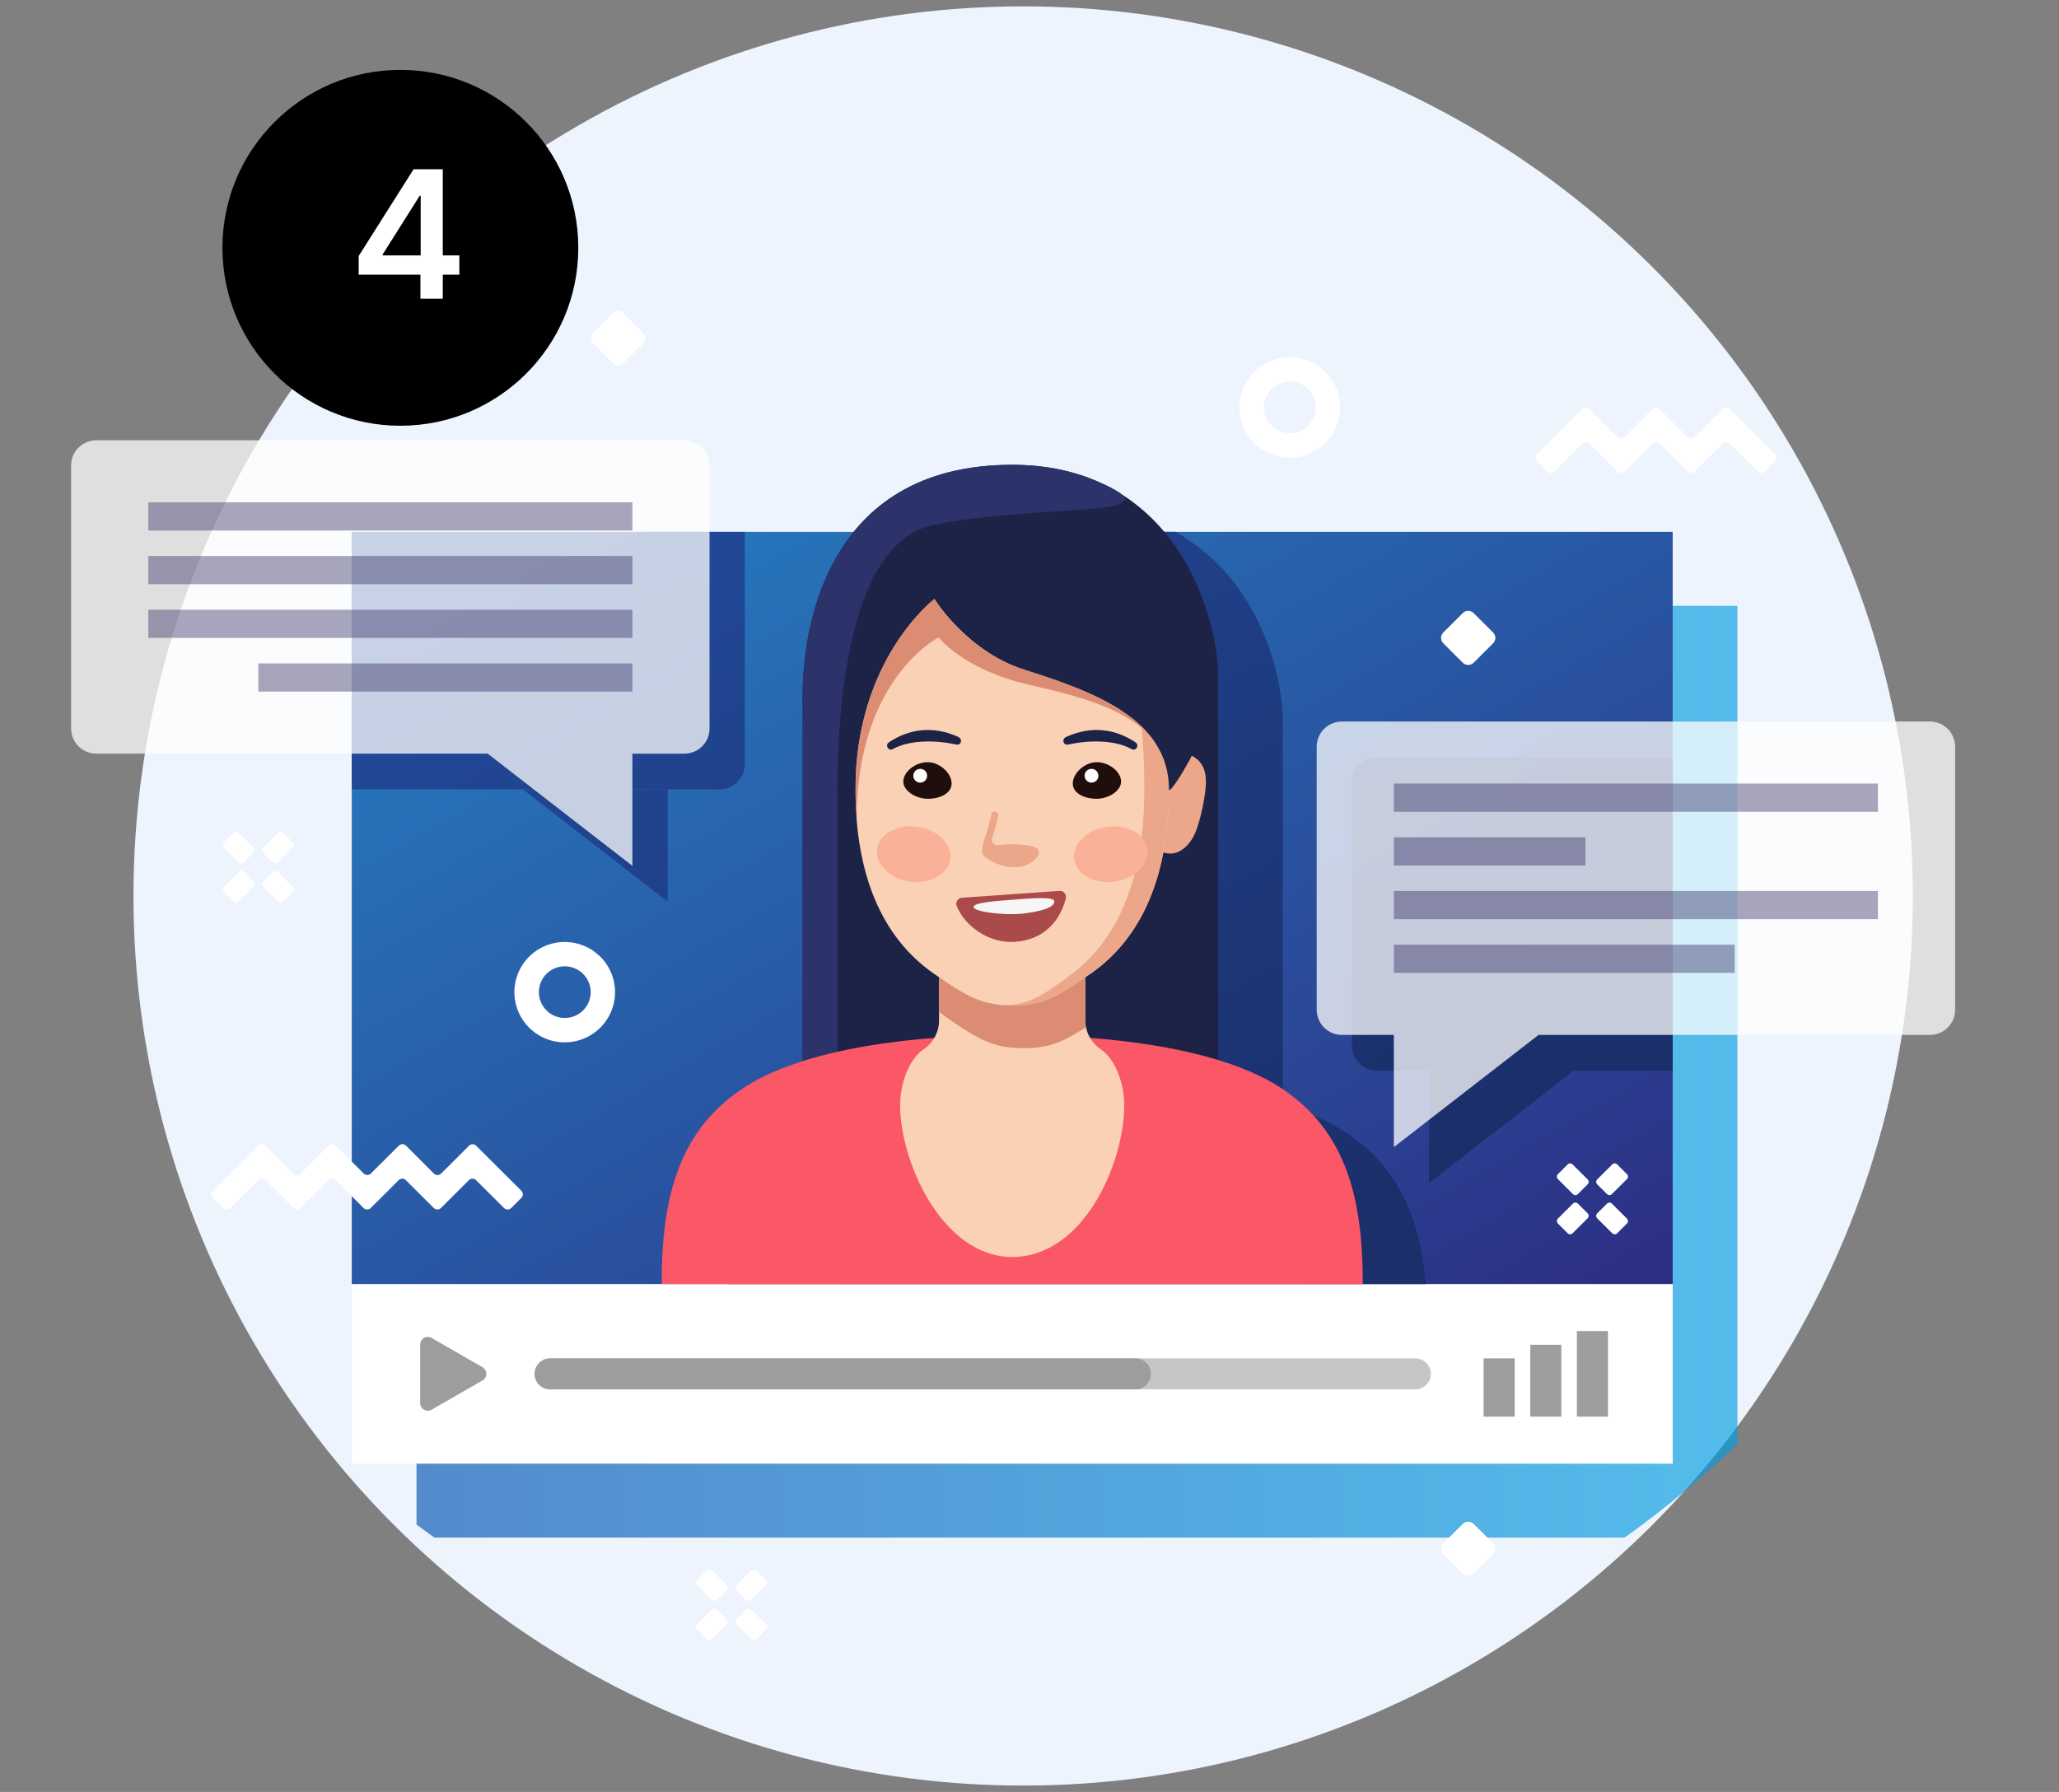 <svg width="162" height="141" viewBox="0 0 162 141" fill="none" xmlns="http://www.w3.org/2000/svg">
<rect x="0" y="0" width="162" height="141" fill="#808080" stroke="none"/>
<circle cx="80.5" cy="70.5" r="70" fill="#EDF4FD"/>
<circle cx="31.5" cy="19.5" r="14" fill="black"/>
<path d="M28.221 21.611V20.144L32.541 13.318H33.764V15.406H33.019L30.11 20.015V20.095H36.141V21.611H28.221ZM33.078 23.5V21.163L33.098 20.507V13.318H34.838V23.5H33.078Z" fill="white"/>
<g clip-path="url(#clip0_7476_29813)">
<path style="mix-blend-mode:multiply" opacity="0.65" d="M136.699 47.67H32.769V120.985H136.699V47.67Z" fill="url(#paint0_linear_7476_29813)"/>
<path d="M131.607 41.853H27.676V115.169H131.607V41.853Z" fill="white"/>
<path d="M131.607 41.853H27.676V101.034H131.607V41.853Z" fill="url(#paint1_linear_7476_29813)"/>
<path d="M108.354 59.59H131.606V84.25H108.354C107.828 84.25 107.323 84.041 106.951 83.67C106.579 83.299 106.37 82.796 106.37 82.271V61.568C106.37 61.044 106.579 60.54 106.951 60.169C107.323 59.798 107.828 59.59 108.354 59.59V59.59Z" fill="url(#paint2_linear_7476_29813)"/>
<path d="M112.442 84.25H123.824L112.442 93.079V84.25Z" fill="url(#paint3_linear_7476_29813)"/>
<path d="M27.676 41.853H58.601V60.137C58.599 60.661 58.39 61.164 58.017 61.535C57.645 61.906 57.14 62.114 56.614 62.114H27.676V41.853Z" fill="url(#paint4_linear_7476_29813)"/>
<path d="M52.529 62.119H41.147L52.529 70.948V62.119Z" fill="url(#paint5_linear_7476_29813)"/>
<path d="M105.736 89.012C104.398 88.159 102.764 87.463 100.932 86.904V56.743C100.932 53.236 99.162 46.066 93.315 42.372L93.3 42.357C93.041 42.159 92.762 41.989 92.468 41.848H76.551C69.213 45.633 68.253 54.436 68.253 58.178V86.994C66.541 87.537 65.006 88.204 63.741 89.012C59.308 91.843 57.735 96.102 57.301 101.036H112.181C111.742 96.102 110.169 91.843 105.736 89.012Z" fill="url(#paint6_linear_7476_29813)"/>
<path d="M37.964 108.619L33.961 110.924C33.869 110.976 33.766 111.004 33.66 111.004C33.555 111.004 33.452 110.976 33.36 110.924C33.269 110.871 33.193 110.796 33.141 110.705C33.088 110.614 33.06 110.511 33.06 110.406V105.795C33.06 105.69 33.088 105.587 33.141 105.496C33.193 105.405 33.269 105.33 33.36 105.277C33.452 105.225 33.555 105.197 33.66 105.197C33.766 105.197 33.869 105.225 33.961 105.277L37.964 107.582C38.055 107.635 38.131 107.71 38.184 107.801C38.236 107.892 38.264 107.995 38.264 108.101C38.264 108.206 38.236 108.309 38.184 108.4C38.131 108.491 38.055 108.566 37.964 108.619V108.619Z" fill="#9D9D9C"/>
<path d="M126.514 104.734H124.067V111.468H126.514V104.734Z" fill="#9D9D9C"/>
<path d="M122.844 105.816H120.397V111.469H122.844V105.816Z" fill="#9D9D9C"/>
<path d="M119.175 106.883H116.728V111.47H119.175V106.883Z" fill="#9D9D9C"/>
<path d="M111.355 109.322H43.284C42.959 109.322 42.648 109.193 42.419 108.964C42.189 108.736 42.06 108.426 42.06 108.102V108.102C42.06 107.779 42.189 107.468 42.419 107.24C42.648 107.011 42.959 106.883 43.284 106.883H111.355C111.679 106.883 111.99 107.011 112.22 107.24C112.449 107.469 112.578 107.779 112.578 108.102V108.102C112.578 108.426 112.449 108.736 112.22 108.964C111.99 109.193 111.679 109.322 111.355 109.322Z" fill="#C6C6C6"/>
<path d="M89.333 106.883H43.283C42.608 106.883 42.06 107.429 42.06 108.102V108.104C42.06 108.777 42.608 109.323 43.283 109.323H89.333C90.008 109.323 90.556 108.777 90.556 108.104V108.102C90.556 107.429 90.008 106.883 89.333 106.883Z" fill="#9D9D9C"/>
<path opacity="0.75" d="M151.843 56.773H105.58C105.054 56.773 104.549 56.982 104.177 57.353C103.805 57.724 103.596 58.227 103.596 58.752V79.456C103.596 79.716 103.647 79.973 103.747 80.213C103.846 80.453 103.993 80.671 104.177 80.855C104.361 81.038 104.58 81.184 104.821 81.283C105.061 81.383 105.319 81.434 105.58 81.433H109.667V90.262L121.05 81.433H151.843C152.369 81.433 152.873 81.225 153.245 80.854C153.617 80.484 153.826 79.981 153.826 79.456V58.752C153.826 58.492 153.775 58.235 153.675 57.995C153.576 57.755 153.43 57.537 153.246 57.353C153.062 57.169 152.843 57.023 152.602 56.924C152.362 56.825 152.104 56.773 151.843 56.773V56.773Z" fill="white"/>
<path opacity="0.4" d="M147.754 61.656H109.667V63.874H147.754V61.656Z" fill="#29235C"/>
<path opacity="0.4" d="M124.738 65.883H109.667V68.101H124.738V65.883Z" fill="#29235C"/>
<path opacity="0.4" d="M147.754 70.109H109.667V72.327H147.754V70.109Z" fill="#29235C"/>
<path opacity="0.4" d="M136.484 74.334H109.667V76.552H136.484V74.334Z" fill="#29235C"/>
<path opacity="0.75" d="M53.843 34.643H7.58C7.319 34.642 7.061 34.693 6.821 34.793C6.58 34.892 6.361 35.038 6.177 35.221C5.993 35.405 5.846 35.623 5.747 35.863C5.647 36.103 5.596 36.36 5.596 36.62V57.323C5.596 57.582 5.647 57.84 5.746 58.08C5.846 58.32 5.992 58.538 6.176 58.721C6.36 58.905 6.579 59.051 6.819 59.151C7.06 59.25 7.318 59.301 7.578 59.301H38.372L49.756 68.13V59.303H53.843C54.104 59.303 54.362 59.251 54.603 59.152C54.843 59.052 55.062 58.906 55.246 58.722C55.43 58.539 55.576 58.32 55.676 58.08C55.775 57.84 55.826 57.583 55.826 57.323V36.62C55.826 36.095 55.617 35.592 55.245 35.222C54.873 34.851 54.369 34.643 53.843 34.643V34.643Z" fill="white"/>
<path opacity="0.4" d="M49.756 39.525H11.669V41.743H49.756V39.525Z" fill="#29235C"/>
<path opacity="0.4" d="M49.756 43.75H11.669V45.968H49.756V43.75Z" fill="#29235C"/>
<path opacity="0.4" d="M49.756 47.977H11.669V50.195H49.756V47.977Z" fill="#29235C"/>
<path opacity="0.4" d="M49.755 52.203H20.325V54.421H49.755V52.203Z" fill="#29235C"/>
<path d="M95.842 87.615H63.153V54.686L95.842 53.246V87.615Z" fill="#1D2247"/>
<path d="M65.887 54.566L63.153 54.687V87.615H65.887V54.566Z" fill="#2C336B"/>
<path d="M107.221 101.035C107.221 94.635 106.094 88.995 100.642 85.514C95.863 82.466 87.285 81.434 79.641 81.434C71.997 81.434 63.419 82.461 58.64 85.514C53.188 88.998 52.062 94.635 52.062 101.035H107.221Z" fill="#FA5767"/>
<path d="M88.455 86.968C88.455 91.461 85.3 98.905 79.638 98.905C74.174 98.905 70.82 91.461 70.82 86.968C70.82 85.213 71.537 83.339 72.66 82.566C73.031 82.32 73.336 81.989 73.549 81.6C73.762 81.211 73.876 80.776 73.883 80.333V76.898C76.358 78.613 77.511 79.115 79.639 79.115C81.767 79.115 82.916 78.613 85.393 76.9V80.333C85.4 80.776 85.515 81.211 85.728 81.6C85.941 81.989 86.246 82.32 86.616 82.566C87.74 83.338 88.455 85.213 88.455 86.968Z" fill="#FBD1B5"/>
<path d="M85.394 76.902V80.858C83.489 82.093 82.379 82.477 80.521 82.477C78.268 82.477 77.114 81.91 74.308 79.942C74.163 79.84 74.017 79.737 73.885 79.631V76.902C76.359 78.611 77.514 79.116 79.639 79.116C81.764 79.116 82.916 78.611 85.394 76.902Z" fill="#DB8C72"/>
<path d="M89.614 63.565C89.614 61.579 90.728 59.162 92.101 59.162C93.473 59.162 94.882 59.544 94.882 61.531C94.882 62.486 94.446 64.629 94.026 65.568C93.572 66.584 92.812 67.165 92.101 67.165C90.728 67.168 89.614 65.558 89.614 63.565Z" fill="#ECA78A"/>
<path d="M79.641 43.514C69.95 43.514 67.307 51.842 67.307 62.115C67.307 68.927 69.442 73.781 73.428 76.581C76.23 78.551 77.384 79.115 79.641 79.115C81.896 79.115 83.05 78.551 85.852 76.581C89.838 73.781 91.966 68.927 91.966 62.115C91.973 51.842 89.33 43.514 79.641 43.514Z" fill="#FBD1B5"/>
<path d="M91.918 61.19C91.813 60.338 91.535 59.516 91.103 58.773C91.548 59.51 91.826 60.335 91.918 61.19V61.19Z" fill="#29235C"/>
<path d="M79.641 43.514C79.468 43.514 79.303 43.522 79.136 43.527C87.679 43.817 90.034 52.023 90.034 62.115C90.034 68.927 88.066 73.781 84.395 76.581C82.019 78.399 80.922 79.017 79.136 79.097C79.299 79.104 79.465 79.109 79.641 79.109C81.896 79.109 83.05 78.545 85.852 76.576C89.838 73.775 91.966 68.921 91.966 62.109C91.974 51.842 89.33 43.514 79.641 43.514Z" fill="#ECA78A"/>
<path d="M67.306 62.114C67.306 51.841 73.521 47.133 73.521 47.133C73.521 47.133 76.051 51.256 80.585 52.696C86.086 54.438 91.973 56.595 91.973 62.115C91.973 62.83 95.842 56.599 95.842 53.247C95.842 48.405 92.468 36.574 79.641 36.574C64.762 36.574 63.153 49.855 63.153 54.687C63.153 58.341 65.177 61.713 67.398 64.438C67.338 63.689 67.306 62.917 67.306 62.114Z" fill="#1D2247"/>
<path d="M73.406 41.316C67.565 42.547 65.886 52.714 65.886 62.408C64.337 60.107 63.152 57.48 63.152 54.688C63.152 49.853 64.764 36.572 79.641 36.572C79.853 36.572 80.062 36.572 80.267 36.582C80.472 36.593 80.637 36.596 80.816 36.609C80.995 36.622 81.133 36.627 81.287 36.643C81.483 36.657 81.679 36.675 81.87 36.702C81.998 36.713 82.12 36.729 82.245 36.749C82.37 36.77 82.451 36.778 82.554 36.794C82.699 36.816 82.855 36.842 83.005 36.87C83.155 36.897 83.343 36.935 83.51 36.97C83.512 36.971 83.513 36.971 83.515 36.971C83.516 36.971 83.518 36.971 83.519 36.97C83.689 37.005 83.857 37.047 84.02 37.089C84.183 37.131 84.325 37.164 84.472 37.209L84.542 37.23C84.662 37.265 84.781 37.3 84.899 37.339L85.024 37.377C85.17 37.424 85.315 37.472 85.448 37.522C85.58 37.571 85.685 37.609 85.797 37.654C85.874 37.683 85.951 37.71 86.026 37.744C86.132 37.784 86.237 37.829 86.34 37.874C87.283 38.274 87.89 38.6 88.211 38.863C90.289 40.573 80.546 39.808 73.406 41.316Z" fill="#2C336B"/>
<path d="M91.045 58.679C89.263 55.889 85.168 54.842 80.948 53.876C75.824 52.701 73.848 50.154 73.848 50.154C73.848 50.154 67.415 53.37 67.399 64.436C67.341 63.687 67.309 62.916 67.309 62.114C67.309 51.84 73.522 47.133 73.522 47.133C73.522 47.133 76.053 51.255 80.585 52.695C84.77 54.024 89.173 55.581 91.045 58.679Z" fill="#DB8C72"/>
<path d="M75.7 70.638C75.624 70.641 75.549 70.662 75.483 70.699C75.416 70.737 75.36 70.79 75.318 70.854C75.276 70.918 75.251 70.99 75.243 71.066C75.235 71.142 75.246 71.218 75.273 71.289C75.911 72.867 77.786 74.24 79.833 74.11C82.236 73.954 83.45 72.335 83.858 70.683C83.874 70.609 83.873 70.532 83.855 70.459C83.836 70.386 83.8 70.318 83.75 70.261C83.699 70.204 83.636 70.16 83.566 70.133C83.495 70.105 83.419 70.094 83.344 70.102L75.7 70.638Z" fill="#AA4A4B"/>
<path d="M82.947 70.911C83.005 71.444 81.727 71.75 80.394 71.895C79.06 72.041 76.639 71.75 76.6 71.377C76.561 71.004 78.472 70.887 79.851 70.781C81.189 70.678 82.906 70.54 82.947 70.911Z" fill="#F6F6F6"/>
<path d="M74.872 61.644C74.872 62.439 73.939 62.853 72.996 62.853C72.052 62.853 70.996 62.204 71.076 61.413C71.151 60.666 72.052 59.973 72.996 59.973C73.939 59.973 74.872 60.848 74.872 61.644Z" fill="#1F0E0B"/>
<path d="M71.86 61.019C71.856 61.127 71.884 61.234 71.941 61.325C71.998 61.417 72.082 61.49 72.18 61.534C72.279 61.578 72.389 61.592 72.496 61.573C72.602 61.554 72.701 61.505 72.779 61.43C72.857 61.355 72.911 61.258 72.933 61.153C72.956 61.047 72.947 60.938 72.906 60.837C72.866 60.737 72.796 60.651 72.706 60.591C72.617 60.531 72.511 60.498 72.403 60.498C72.333 60.497 72.263 60.509 72.198 60.535C72.133 60.56 72.073 60.598 72.023 60.647C71.973 60.695 71.932 60.753 71.904 60.817C71.876 60.881 71.861 60.95 71.86 61.019V61.019Z" fill="white"/>
<path d="M84.405 61.644C84.405 62.439 85.34 62.853 86.283 62.853C87.226 62.853 88.283 62.204 88.203 61.413C88.126 60.666 87.226 59.973 86.283 59.973C85.34 59.973 84.405 60.848 84.405 61.644Z" fill="#1F0E0B"/>
<path d="M85.335 61.019C85.331 61.127 85.36 61.234 85.417 61.325C85.474 61.417 85.557 61.49 85.656 61.534C85.755 61.578 85.865 61.592 85.971 61.573C86.078 61.554 86.177 61.505 86.254 61.43C86.332 61.355 86.386 61.258 86.409 61.153C86.431 61.047 86.422 60.938 86.382 60.837C86.341 60.737 86.272 60.651 86.182 60.591C86.092 60.531 85.987 60.498 85.878 60.498C85.808 60.497 85.739 60.509 85.674 60.535C85.609 60.56 85.549 60.598 85.499 60.647C85.448 60.695 85.408 60.753 85.38 60.817C85.352 60.881 85.337 60.95 85.335 61.019V61.019Z" fill="white"/>
<path d="M75.404 57.992C73.324 57.033 71.432 57.412 69.935 58.411C69.609 58.631 69.899 59.136 70.247 58.942C71.644 58.174 73.7 58.249 75.24 58.585C75.627 58.669 75.76 58.158 75.404 57.992Z" fill="#1D2247"/>
<path d="M79.648 66.429C79.267 66.427 78.886 66.448 78.508 66.492C78.438 66.501 78.367 66.492 78.301 66.466C78.236 66.441 78.178 66.398 78.133 66.344C78.089 66.29 78.059 66.225 78.046 66.156C78.034 66.086 78.04 66.015 78.062 65.949C78.099 65.843 78.135 65.737 78.169 65.629C78.314 65.16 78.438 64.687 78.543 64.208C78.62 63.857 78.08 63.707 78.003 64.063C77.886 64.611 77.74 65.152 77.566 65.684C77.421 66.12 77.207 66.817 77.262 67.079C77.286 67.162 77.327 67.239 77.383 67.305C77.736 67.721 78.789 68.239 79.801 68.239C81.041 68.239 81.75 67.46 81.75 67.046C81.75 66.632 80.888 66.429 79.648 66.429Z" fill="#ECA78A"/>
<path d="M83.874 57.992C85.954 57.033 87.846 57.412 89.341 58.411C89.669 58.631 89.379 59.136 89.031 58.942C87.634 58.174 85.578 58.249 84.037 58.585C83.651 58.669 83.513 58.158 83.874 57.992Z" fill="#1D2247"/>
<path d="M74.763 67.625C74.936 66.434 73.788 65.282 72.199 65.052C70.61 64.823 69.182 65.602 69.009 66.793C68.836 67.984 69.983 69.135 71.572 69.365C73.161 69.595 74.59 68.816 74.763 67.625Z" fill="#FBB197"/>
<path d="M87.706 69.367C89.295 69.138 90.443 67.986 90.27 66.795C90.096 65.604 88.668 64.825 87.079 65.055C85.49 65.284 84.343 66.436 84.516 67.627C84.689 68.818 86.117 69.597 87.706 69.367Z" fill="#FBB197"/>
<path d="M44.436 74.119C43.652 74.118 42.886 74.349 42.234 74.783C41.582 75.216 41.074 75.833 40.773 76.554C40.473 77.276 40.394 78.07 40.546 78.837C40.699 79.603 41.075 80.308 41.629 80.86C42.183 81.413 42.889 81.79 43.657 81.943C44.426 82.095 45.222 82.017 45.946 81.719C46.67 81.42 47.289 80.913 47.725 80.264C48.16 79.614 48.393 78.85 48.393 78.069C48.393 77.022 47.976 76.018 47.234 75.278C46.492 74.537 45.486 74.12 44.436 74.119V74.119ZM44.436 80.1C44.033 80.1 43.639 79.981 43.304 79.757C42.969 79.534 42.707 79.217 42.553 78.845C42.399 78.474 42.359 78.065 42.437 77.671C42.516 77.277 42.71 76.915 42.995 76.63C43.28 76.346 43.643 76.153 44.038 76.074C44.434 75.996 44.843 76.036 45.216 76.19C45.588 76.344 45.907 76.604 46.13 76.939C46.355 77.273 46.474 77.666 46.474 78.067C46.474 78.606 46.259 79.123 45.877 79.505C45.495 79.886 44.977 80.1 44.436 80.1V80.1Z" fill="white"/>
<path d="M101.482 28.105C100.699 28.105 99.933 28.337 99.281 28.77C98.63 29.204 98.122 29.82 97.821 30.542C97.521 31.264 97.442 32.058 97.594 32.824C97.746 33.59 98.123 34.295 98.676 34.848C99.229 35.401 99.935 35.778 100.703 35.931C101.471 36.084 102.268 36.007 102.992 35.709C103.716 35.412 104.336 34.906 104.772 34.257C105.208 33.608 105.442 32.845 105.443 32.064C105.444 31.545 105.343 31.03 105.144 30.55C104.945 30.07 104.654 29.634 104.286 29.266C103.918 28.898 103.481 28.607 103 28.407C102.519 28.208 102.003 28.106 101.482 28.105V28.105ZM101.482 34.088C101.079 34.088 100.685 33.968 100.35 33.745C100.015 33.522 99.754 33.204 99.6 32.833C99.445 32.462 99.405 32.053 99.484 31.659C99.562 31.265 99.756 30.902 100.041 30.618C100.326 30.334 100.689 30.14 101.085 30.062C101.48 29.984 101.89 30.024 102.262 30.178C102.635 30.332 102.953 30.592 103.177 30.926C103.401 31.26 103.52 31.653 103.52 32.055C103.52 32.594 103.306 33.111 102.923 33.492C102.541 33.873 102.023 34.088 101.482 34.088V34.088Z" fill="white"/>
<path d="M115.09 48.24L113.558 49.767C113.322 50.003 113.322 50.384 113.558 50.619L115.09 52.147C115.326 52.382 115.708 52.382 115.944 52.147L117.476 50.619C117.712 50.384 117.712 50.003 117.476 49.767L115.944 48.24C115.708 48.005 115.326 48.005 115.09 48.24Z" fill="white"/>
<path d="M48.207 24.652L46.675 26.18C46.439 26.415 46.439 26.796 46.675 27.031L48.207 28.559C48.443 28.794 48.825 28.794 49.061 28.559L50.593 27.031C50.829 26.796 50.829 26.415 50.593 26.18L49.061 24.652C48.825 24.417 48.443 24.417 48.207 24.652Z" fill="white"/>
<path d="M115.09 119.91L113.558 121.437C113.322 121.673 113.322 122.054 113.558 122.289L115.09 123.817C115.326 124.052 115.708 124.052 115.944 123.817L117.476 122.289C117.712 122.054 117.712 121.673 117.476 121.437L115.944 119.91C115.708 119.675 115.326 119.675 115.09 119.91Z" fill="white"/>
<path d="M123.344 91.623L122.574 92.391C122.467 92.498 122.467 92.67 122.574 92.777L123.758 93.957C123.865 94.064 124.038 94.064 124.145 93.957L124.915 93.19C125.022 93.083 125.022 92.91 124.915 92.804L123.731 91.623C123.624 91.517 123.451 91.517 123.344 91.623Z" fill="white"/>
<path d="M126.435 94.707L125.665 95.475C125.558 95.582 125.558 95.754 125.665 95.861L126.849 97.041C126.956 97.148 127.129 97.148 127.236 97.041L128.006 96.274C128.113 96.167 128.113 95.994 128.006 95.888L126.822 94.707C126.715 94.601 126.542 94.601 126.435 94.707Z" fill="white"/>
<path d="M123.757 94.707L122.573 95.887C122.467 95.994 122.467 96.166 122.573 96.273L123.343 97.041C123.45 97.147 123.623 97.147 123.73 97.041L124.914 95.86C125.021 95.754 125.021 95.581 124.914 95.475L124.144 94.707C124.037 94.6 123.864 94.6 123.757 94.707Z" fill="white"/>
<path d="M126.85 91.623L125.666 92.803C125.559 92.91 125.559 93.082 125.666 93.189L126.436 93.957C126.543 94.063 126.716 94.063 126.823 93.957L128.007 92.776C128.114 92.67 128.114 92.497 128.007 92.391L127.237 91.623C127.13 91.516 126.957 91.516 126.85 91.623Z" fill="white"/>
<path d="M18.38 65.526L17.61 66.293C17.503 66.4 17.503 66.573 17.61 66.679L18.793 67.86C18.9 67.966 19.073 67.966 19.18 67.86L19.95 67.092C20.057 66.985 20.057 66.813 19.95 66.706L18.767 65.526C18.66 65.419 18.486 65.419 18.38 65.526Z" fill="white"/>
<path d="M21.471 68.608L20.701 69.375C20.595 69.482 20.595 69.655 20.701 69.761L21.885 70.942C21.992 71.048 22.165 71.048 22.272 70.942L23.042 70.174C23.149 70.067 23.149 69.895 23.042 69.788L21.858 68.608C21.751 68.501 21.578 68.501 21.471 68.608Z" fill="white"/>
<path d="M18.793 68.609L17.61 69.789C17.503 69.896 17.503 70.069 17.61 70.175L18.38 70.943C18.486 71.05 18.66 71.05 18.767 70.943L19.95 69.763C20.057 69.656 20.057 69.483 19.95 69.377L19.18 68.609C19.073 68.502 18.9 68.502 18.793 68.609Z" fill="white"/>
<path d="M21.885 65.525L20.701 66.706C20.595 66.812 20.595 66.985 20.701 67.091L21.471 67.859C21.578 67.966 21.751 67.966 21.858 67.859L23.042 66.679C23.149 66.572 23.149 66.399 23.042 66.293L22.272 65.525C22.165 65.418 21.992 65.418 21.885 65.525Z" fill="white"/>
<path d="M55.609 123.565L54.839 124.332C54.732 124.439 54.732 124.612 54.839 124.718L56.023 125.899C56.13 126.005 56.303 126.005 56.41 125.899L57.18 125.131C57.287 125.024 57.287 124.852 57.18 124.745L55.996 123.565C55.889 123.458 55.716 123.458 55.609 123.565Z" fill="white"/>
<path d="M58.7 126.647L57.93 127.414C57.823 127.521 57.823 127.694 57.93 127.8L59.114 128.981C59.221 129.087 59.394 129.087 59.501 128.981L60.27 128.213C60.377 128.106 60.377 127.934 60.27 127.827L59.087 126.647C58.98 126.54 58.807 126.54 58.7 126.647Z" fill="white"/>
<path d="M56.021 126.648L54.837 127.829C54.73 127.935 54.73 128.108 54.837 128.214L55.607 128.982C55.714 129.089 55.887 129.089 55.994 128.982L57.178 127.802C57.285 127.695 57.285 127.522 57.178 127.416L56.408 126.648C56.301 126.542 56.128 126.542 56.021 126.648Z" fill="white"/>
<path d="M59.114 123.564L57.93 124.745C57.823 124.851 57.823 125.024 57.93 125.13L58.7 125.898C58.807 126.005 58.98 126.005 59.087 125.898L60.27 124.718C60.377 124.611 60.377 124.438 60.27 124.332L59.501 123.564C59.394 123.458 59.221 123.458 59.114 123.564Z" fill="white"/>
<path d="M138.853 37.097L139.652 36.299C139.689 36.262 139.718 36.218 139.738 36.171C139.758 36.123 139.769 36.071 139.769 36.019C139.769 35.967 139.758 35.916 139.738 35.868C139.718 35.82 139.689 35.776 139.652 35.74L137.177 33.265L136.096 32.188C136.021 32.114 135.92 32.072 135.815 32.072C135.71 32.072 135.61 32.114 135.535 32.188L134.455 33.265L133.334 34.383C133.26 34.456 133.159 34.498 133.054 34.498C132.949 34.498 132.848 34.456 132.774 34.383L131.653 33.265L130.573 32.188C130.498 32.114 130.397 32.072 130.292 32.072C130.187 32.072 130.087 32.114 130.012 32.188L128.932 33.265L127.811 34.383C127.737 34.456 127.636 34.498 127.531 34.498C127.426 34.498 127.325 34.456 127.251 34.383L126.13 33.265L125.05 32.188C124.975 32.114 124.874 32.072 124.769 32.072C124.663 32.072 124.563 32.114 124.488 32.188L123.408 33.265L120.933 35.74C120.859 35.814 120.817 35.914 120.817 36.019C120.817 36.124 120.859 36.224 120.933 36.299L121.734 37.097C121.808 37.171 121.909 37.212 122.014 37.212C122.119 37.212 122.22 37.171 122.294 37.097L124.495 34.902C124.532 34.865 124.576 34.836 124.624 34.816C124.672 34.796 124.724 34.786 124.776 34.786C124.828 34.786 124.88 34.796 124.928 34.816C124.976 34.836 125.02 34.865 125.057 34.902L126.176 36.019L127.258 37.097C127.332 37.171 127.433 37.212 127.538 37.212C127.643 37.212 127.744 37.171 127.818 37.097L128.899 36.019L130.019 34.902C130.056 34.865 130.1 34.836 130.148 34.816C130.196 34.796 130.248 34.786 130.3 34.786C130.352 34.786 130.403 34.796 130.451 34.816C130.5 34.836 130.543 34.865 130.58 34.902L131.701 36.019L132.781 37.097C132.855 37.171 132.956 37.212 133.061 37.212C133.166 37.212 133.267 37.171 133.341 37.097L134.423 36.019L135.542 34.902C135.579 34.865 135.623 34.836 135.671 34.816C135.719 34.796 135.77 34.786 135.823 34.786C135.875 34.786 135.926 34.796 135.974 34.816C136.022 34.836 136.066 34.865 136.103 34.902L138.305 37.097C138.379 37.167 138.477 37.206 138.579 37.206C138.681 37.206 138.779 37.167 138.853 37.097Z" fill="white"/>
<path d="M40.222 95.054L41.021 94.257C41.095 94.183 41.137 94.082 41.137 93.977C41.137 93.872 41.095 93.771 41.021 93.697L38.546 91.229L37.466 90.152C37.429 90.115 37.386 90.086 37.337 90.066C37.289 90.046 37.237 90.035 37.185 90.035C37.133 90.035 37.081 90.046 37.033 90.066C36.985 90.086 36.941 90.115 36.904 90.152L34.705 92.345C34.63 92.419 34.529 92.461 34.423 92.461C34.318 92.461 34.216 92.419 34.141 92.345L31.943 90.146C31.906 90.109 31.863 90.08 31.814 90.06C31.766 90.04 31.715 90.029 31.662 90.029C31.61 90.029 31.558 90.04 31.51 90.06C31.462 90.08 31.418 90.109 31.381 90.146L30.301 91.223L29.177 92.339C29.103 92.413 29.002 92.455 28.896 92.455C28.791 92.455 28.69 92.413 28.616 92.339L27.496 91.223L26.412 90.146C26.375 90.109 26.331 90.08 26.283 90.06C26.235 90.04 26.183 90.029 26.131 90.029C26.078 90.029 26.027 90.04 25.978 90.06C25.93 90.08 25.886 90.109 25.85 90.146L24.77 91.223L23.646 92.339C23.571 92.413 23.47 92.455 23.364 92.455C23.259 92.455 23.157 92.413 23.082 92.339L21.963 91.223L20.884 90.146C20.847 90.109 20.803 90.08 20.755 90.06C20.707 90.04 20.655 90.029 20.603 90.029C20.55 90.029 20.498 90.04 20.45 90.06C20.402 90.08 20.358 90.109 20.321 90.146L16.76 93.697C16.686 93.771 16.645 93.872 16.645 93.977C16.645 94.082 16.686 94.183 16.76 94.257L17.559 95.054C17.634 95.128 17.735 95.169 17.84 95.169C17.946 95.169 18.047 95.128 18.121 95.054L20.321 92.861C20.358 92.824 20.402 92.794 20.45 92.774C20.498 92.754 20.55 92.744 20.603 92.744C20.655 92.744 20.707 92.754 20.755 92.774C20.803 92.794 20.847 92.824 20.884 92.861L22.004 93.977L23.082 95.054C23.157 95.128 23.259 95.169 23.364 95.169C23.47 95.169 23.571 95.128 23.646 95.054L24.724 93.977L25.845 92.861C25.882 92.824 25.926 92.794 25.974 92.774C26.022 92.754 26.074 92.744 26.126 92.744C26.178 92.744 26.23 92.754 26.278 92.774C26.327 92.794 26.37 92.824 26.407 92.861L27.527 93.977L28.607 95.054C28.681 95.128 28.782 95.169 28.888 95.169C28.993 95.169 29.094 95.128 29.169 95.054L30.249 93.977L31.368 92.861C31.405 92.824 31.449 92.794 31.497 92.774C31.545 92.754 31.597 92.744 31.649 92.744C31.701 92.744 31.753 92.754 31.801 92.774C31.849 92.794 31.893 92.824 31.93 92.861L33.051 93.977L34.13 95.054C34.205 95.128 34.306 95.169 34.411 95.169C34.517 95.169 34.618 95.128 34.693 95.054L35.772 93.977L36.893 92.861C36.929 92.824 36.973 92.794 37.021 92.774C37.07 92.754 37.121 92.744 37.173 92.744C37.226 92.744 37.277 92.754 37.326 92.774C37.374 92.794 37.418 92.824 37.454 92.861L39.658 95.054C39.733 95.128 39.834 95.17 39.94 95.17C40.046 95.17 40.147 95.128 40.222 95.054Z" fill="white"/>
</g>
<defs>
<linearGradient id="paint0_linear_7476_29813" x1="32.769" y1="84.328" x2="136.698" y2="84.328" gradientUnits="userSpaceOnUse">
<stop stop-color="#0053B3"/>
<stop offset="1" stop-color="#009FE3"/>
</linearGradient>
<linearGradient id="paint1_linear_7476_29813" x1="53.801" y1="26.813" x2="105.264" y2="116.201" gradientUnits="userSpaceOnUse">
<stop stop-color="#2581C4"/>
<stop offset="1" stop-color="#2D2E83"/>
</linearGradient>
<linearGradient id="paint2_linear_7476_29813" x1="83.88" y1="10.557" x2="124.053" y2="80.334" gradientUnits="userSpaceOnUse">
<stop stop-color="#224B9C"/>
<stop offset="1" stop-color="#1B2F6B"/>
</linearGradient>
<linearGradient id="paint3_linear_7476_29813" x1="72.517" y1="9.877" x2="117.08" y2="87.279" gradientUnits="userSpaceOnUse">
<stop stop-color="#224B9C"/>
<stop offset="1" stop-color="#1B2F6B"/>
</linearGradient>
<linearGradient id="paint4_linear_7476_29813" x1="37.845" y1="42.845" x2="76.553" y2="110.078" gradientUnits="userSpaceOnUse">
<stop stop-color="#224B9C"/>
<stop offset="1" stop-color="#1B2F6B"/>
</linearGradient>
<linearGradient id="paint5_linear_7476_29813" x1="37.017" y1="45.156" x2="77.213" y2="114.974" gradientUnits="userSpaceOnUse">
<stop stop-color="#224B9C"/>
<stop offset="1" stop-color="#1B2F6B"/>
</linearGradient>
<linearGradient id="paint6_linear_7476_29813" x1="51.037" y1="28.111" x2="93.757" y2="102.313" gradientUnits="userSpaceOnUse">
<stop stop-color="#224B9C"/>
<stop offset="1" stop-color="#1B2F6B"/>
</linearGradient>
<clipPath id="clip0_7476_29813">
<path d="M0.5 19H161.5V55.5C161.5 99.959 125.459 136 81 136V136C36.541 136 0.5 99.959 0.5 55.5V19Z" fill="white"/>
</clipPath>
</defs>
</svg>
